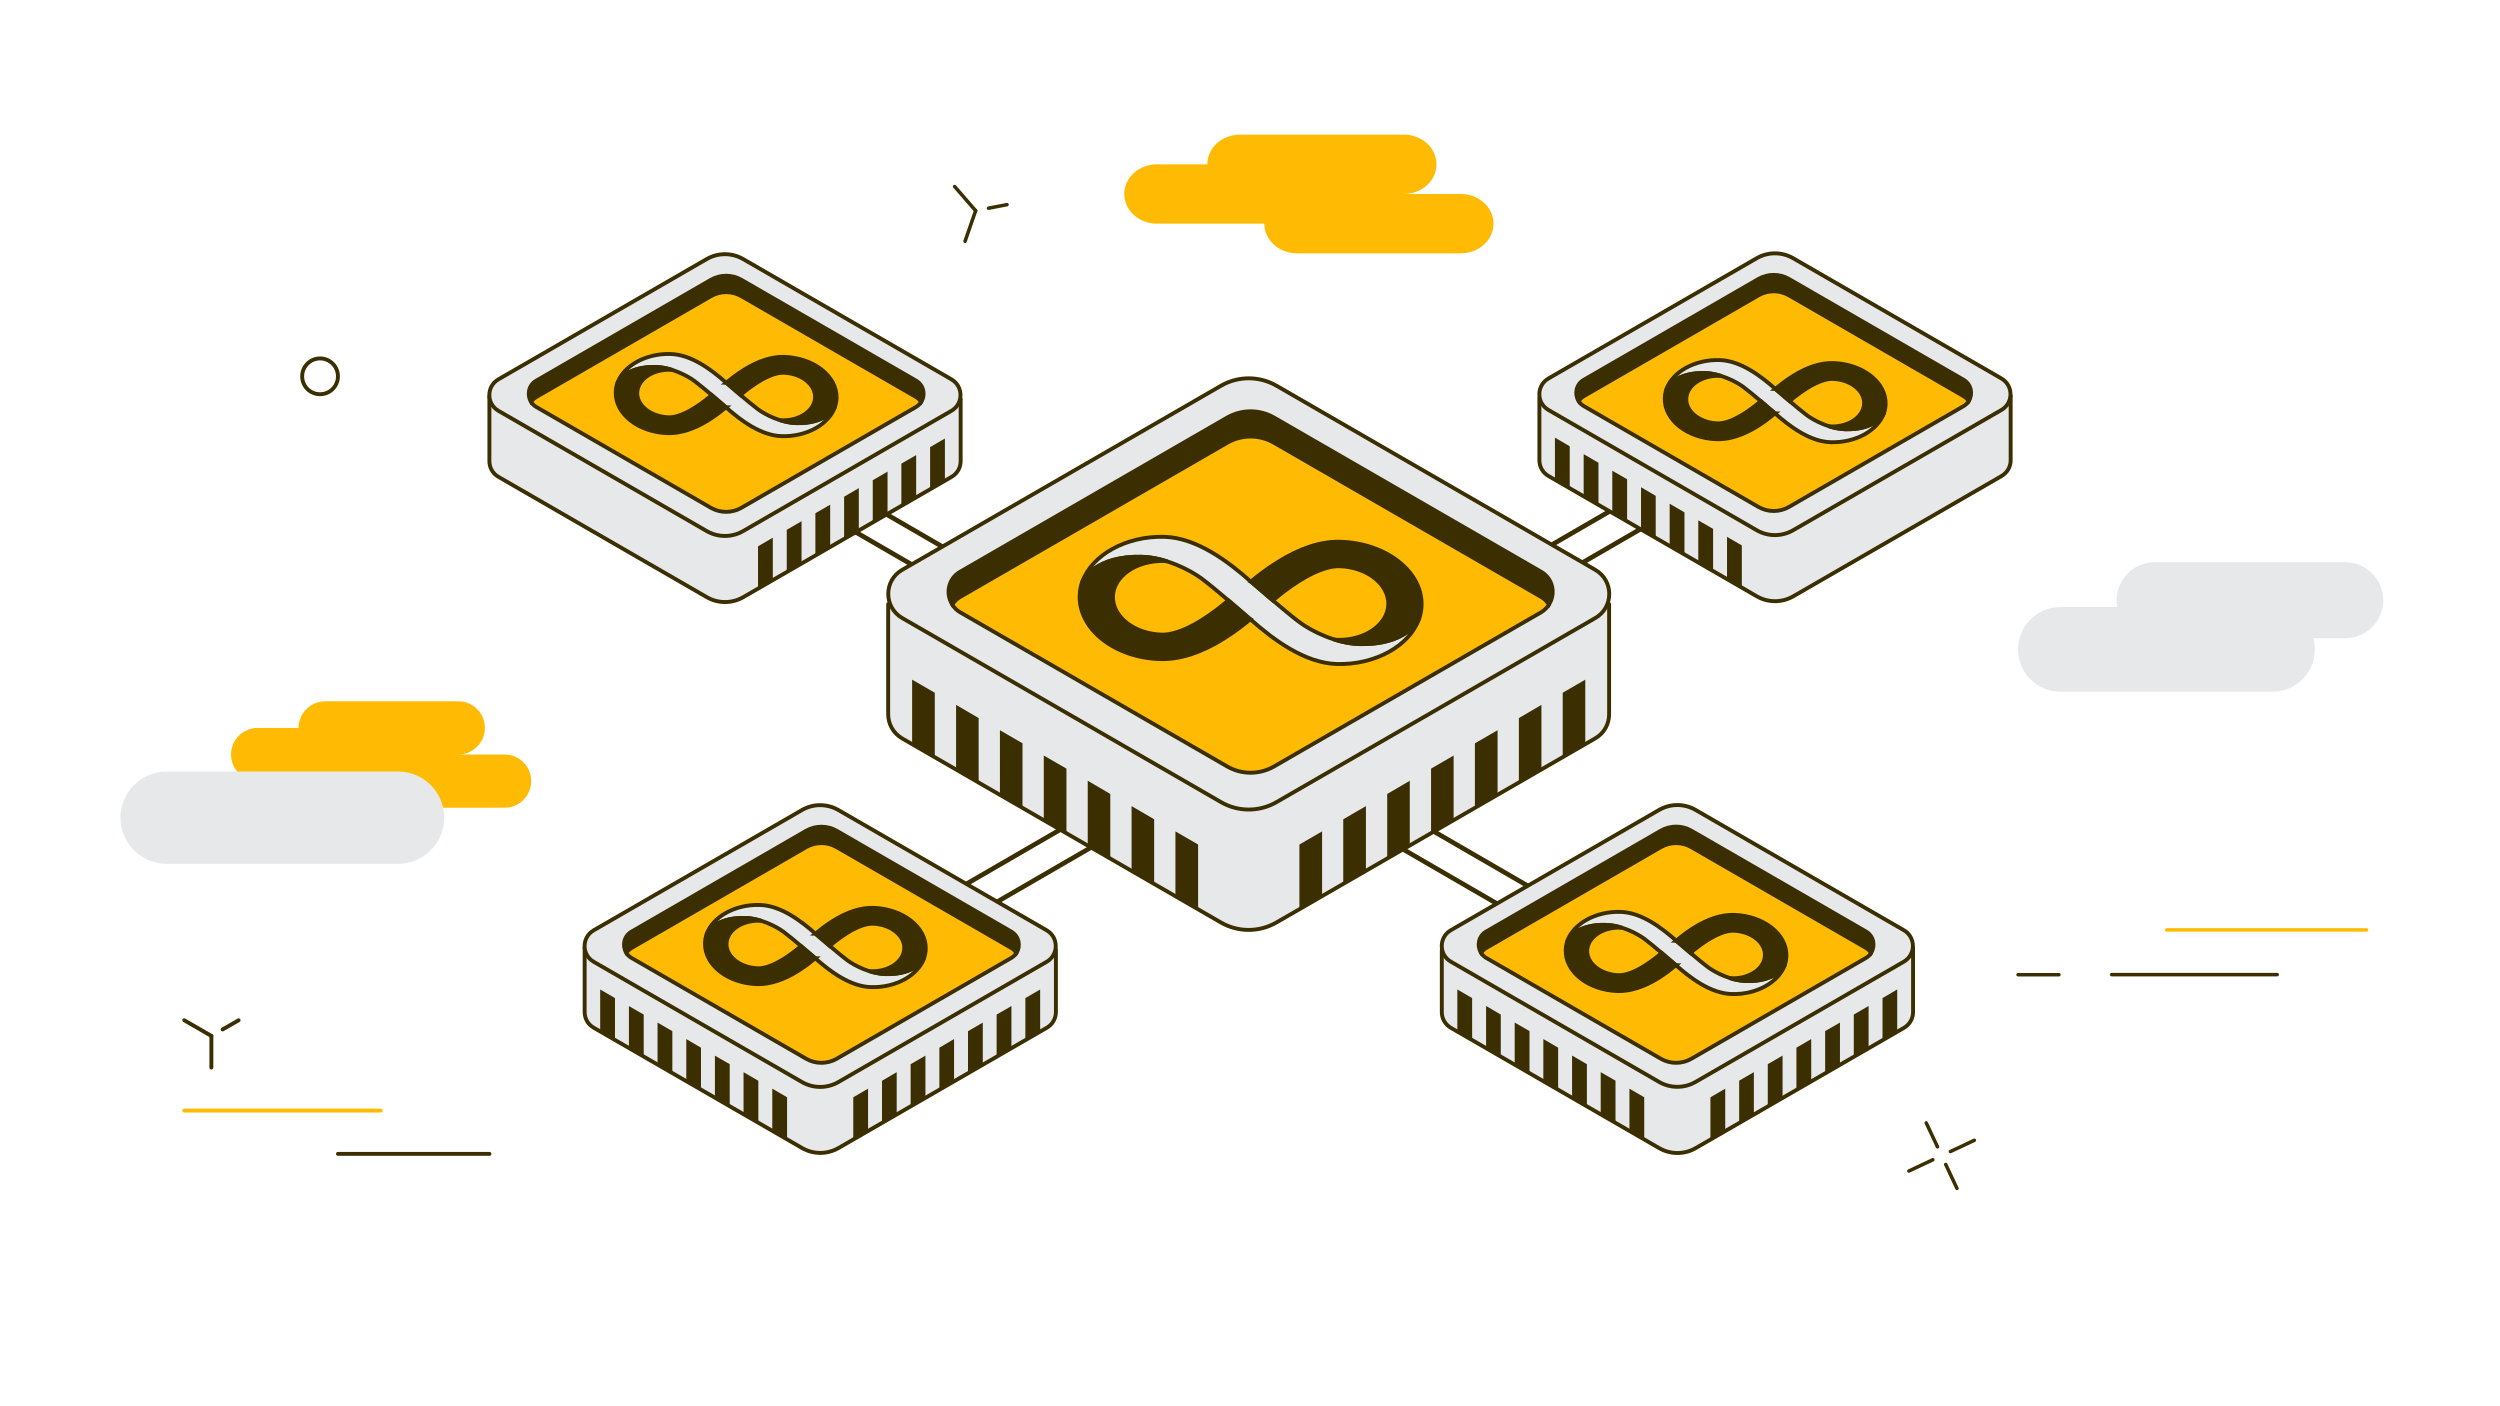 <svg width="1920" height="1080" viewBox="0 0 1920 1080" fill="none" xmlns="http://www.w3.org/2000/svg">
<path d="M1532.15 368.479V336.112L1520.79 342.732V375.099L1532.15 368.479Z" fill="#3B2E00"/>
<path d="M1510.08 381.229V348.781L1498.71 355.401V387.768L1510.08 381.229Z" fill="#3B2E00"/>
<path d="M1488.09 393.898V361.531L1476.73 368.07V400.519L1488.09 393.898Z" fill="#3B2E00"/>
<path d="M1466.02 406.567V374.2L1454.74 380.821V413.188L1466.02 406.567Z" fill="#3B2E00"/>
<path d="M1444.03 419.318V386.869L1432.67 393.49V425.857L1444.03 419.318Z" fill="#3B2E00"/>
<path d="M1421.97 431.987V399.62L1410.69 406.159V438.608L1421.97 431.987Z" fill="#3B2E00"/>
<path d="M1399.98 444.656V412.289L1388.62 418.909V451.276L1399.98 444.656Z" fill="#3B2E00"/>
<path d="M387.852 369.214V336.765L399.213 343.386V375.753L387.852 369.214Z" fill="#3B2E00"/>
<path d="M409.922 381.883V349.516L421.283 356.055V388.504L409.922 381.883Z" fill="#3B2E00"/>
<path d="M431.902 394.552V362.185L443.264 368.806V401.173L431.902 394.552Z" fill="#3B2E00"/>
<path d="M453.975 407.303V374.854L465.254 381.475V413.842L453.975 407.303Z" fill="#3B2E00"/>
<path d="M475.965 419.972V387.605L487.326 394.144V426.592L475.965 419.972Z" fill="#3B2E00"/>
<path d="M498.033 432.641V400.274L509.313 406.894V439.261L498.033 432.641Z" fill="#3B2E00"/>
<path d="M520.016 445.392V412.943L531.377 419.563V451.93L520.016 445.392Z" fill="#3B2E00"/>
<path d="M1348.84 760.235C1339.19 760.235 1330.61 762.279 1324.31 765.712L960.103 554.753L1383.98 309.139L1382.1 306.033L956.506 552.628L530.911 306.033L529.031 309.139L952.91 554.753L588.698 765.712C582.404 762.361 573.822 760.235 564.177 760.235C544.479 760.235 529.031 768.818 529.031 779.77C529.031 790.723 544.479 799.305 564.177 799.305C583.876 799.305 599.324 790.723 599.324 779.77C599.324 775.275 596.545 771.188 592.131 767.919L956.506 556.797L1320.88 767.919C1316.39 771.188 1313.69 775.275 1313.69 779.77C1313.69 790.723 1329.14 799.305 1348.84 799.305C1368.53 799.305 1383.98 790.723 1383.98 779.77C1383.98 768.818 1368.53 760.235 1348.84 760.235ZM595.809 779.77C595.809 788.434 581.342 795.709 564.259 795.709C547.176 795.709 532.709 788.434 532.709 779.77C532.709 771.106 547.176 763.832 564.259 763.832C581.342 763.832 595.809 771.106 595.809 779.77ZM1348.84 795.709C1331.75 795.709 1317.29 788.434 1317.29 779.77C1317.29 771.106 1331.75 763.832 1348.84 763.832C1365.92 763.832 1380.38 771.106 1380.38 779.77C1380.38 788.434 1365.92 795.709 1348.84 795.709Z" fill="#3B2E00"/>
<path d="M1348.84 787.617C1339.19 787.617 1330.61 789.66 1324.31 793.093L960.103 582.134L1383.98 336.52L1382.1 333.414L956.506 580.009L530.911 333.414L529.031 336.52L952.91 582.134L588.698 793.093C582.404 789.742 573.822 787.617 564.177 787.617C544.479 787.617 529.031 796.199 529.031 807.151C529.031 818.104 544.479 826.686 564.177 826.686C583.876 826.686 599.324 818.104 599.324 807.151C599.324 802.656 596.545 798.569 592.131 795.3L956.506 584.178L1320.88 795.3C1316.39 798.569 1313.69 802.656 1313.69 807.151C1313.69 818.104 1329.14 826.686 1348.84 826.686C1368.53 826.686 1383.98 818.104 1383.98 807.151C1383.98 796.199 1368.53 787.617 1348.84 787.617ZM595.809 807.151C595.809 815.815 581.342 823.09 564.259 823.09C547.176 823.09 532.709 815.815 532.709 807.151C532.709 798.487 547.176 791.213 564.259 791.213C581.342 791.213 595.809 798.487 595.809 807.151ZM1348.84 823.09C1331.75 823.09 1317.29 815.815 1317.29 807.151C1317.29 798.487 1331.75 791.213 1348.84 791.213C1365.92 791.213 1380.38 798.487 1380.38 807.151C1380.38 815.815 1365.92 823.09 1348.84 823.09Z" fill="#3B2E00"/>
<path d="M1182.35 494.678L980.458 378.123C967.217 370.44 950.87 370.522 937.629 378.123L768.764 475.634L765.985 463.945H682.125V548.541C682.125 555.734 685.721 562.927 692.832 567.095L937.547 708.415C950.789 716.098 967.136 716.098 980.377 708.415L1225.09 567.095C1232.2 563.008 1235.8 555.816 1235.8 548.541V463.945L1182.26 494.678H1182.35Z" fill="#E6E8EA" stroke="#3B2E00" stroke-width="3" stroke-linecap="round" stroke-linejoin="round"/>
<path d="M980.454 296.307L1225.17 437.627C1239.47 445.882 1239.47 466.479 1225.17 474.653L980.454 615.973C967.213 623.656 950.866 623.656 937.625 615.973L692.909 474.653C678.606 466.397 678.606 445.8 692.909 437.627L937.625 296.307C950.866 288.623 967.213 288.623 980.454 296.307Z" fill="#E6E8EA" stroke="#3B2E00" stroke-width="3" stroke-linecap="round" stroke-linejoin="round"/>
<path d="M737.378 458.387L942.534 339.953C953.65 333.578 967.299 333.578 978.415 339.953L1183.57 458.387C1186.19 459.94 1188.15 461.984 1189.62 464.272C1194.85 456.099 1192.89 444.492 1183.57 439.098L978.415 320.664C967.299 314.288 953.65 314.288 942.534 320.664L737.378 439.098C728.06 444.492 726.099 456.099 731.33 464.272C732.801 461.984 734.763 459.859 737.378 458.387Z" fill="#3B2E00" stroke="#3B2E00" stroke-width="3" stroke-miterlimit="10"/>
<path d="M737.375 470.239L942.53 588.673C953.646 595.049 967.296 595.049 978.412 588.673L1183.57 470.239C1186.18 468.686 1188.14 466.643 1189.62 464.354C1188.14 462.066 1186.18 459.94 1183.57 458.469L978.412 340.035C967.296 333.66 953.646 333.66 942.53 340.035L737.375 458.469C734.759 460.022 732.797 462.066 731.326 464.354C732.797 466.643 734.759 468.768 737.375 470.239Z" fill="#FFBB04" stroke="#3B2E00" stroke-width="3" stroke-linecap="round" stroke-linejoin="round"/>
<path d="M700.516 571.509V521.977L717.925 532.031V581.562L700.516 571.509Z" fill="#3B2E00"/>
<path d="M734.271 590.962V541.349L751.599 551.484V601.015L734.271 590.962Z" fill="#3B2E00"/>
<path d="M767.945 610.333V560.802L785.273 570.855V620.468L767.945 610.333Z" fill="#3B2E00"/>
<path d="M801.623 629.786V580.255L819.033 590.308V639.84L801.623 629.786Z" fill="#3B2E00"/>
<path d="M835.379 649.239V599.626L852.707 609.761V659.293L835.379 649.239Z" fill="#3B2E00"/>
<path d="M869.055 668.61V619.079L886.383 629.214V678.745L869.055 668.61Z" fill="#3B2E00"/>
<path d="M902.73 688.063V638.532L920.141 648.585V698.198L902.73 688.063Z" fill="#3B2E00"/>
<path d="M1217.49 571.509V521.977L1200.16 532.031V581.562L1217.49 571.509Z" fill="#3B2E00"/>
<path d="M1183.81 590.962V541.349L1166.49 551.484V601.015L1183.81 590.962Z" fill="#3B2E00"/>
<path d="M1150.14 610.333V560.802L1132.73 570.855V620.468L1150.14 610.333Z" fill="#3B2E00"/>
<path d="M1116.38 629.786V580.255L1099.05 590.308V639.84L1116.38 629.786Z" fill="#3B2E00"/>
<path d="M1082.71 649.239V599.626L1065.38 609.761V659.293L1082.71 649.239Z" fill="#3B2E00"/>
<path d="M1049.03 668.61V619.079L1031.62 629.214V678.745L1049.03 668.61Z" fill="#3B2E00"/>
<path d="M1015.36 688.063V638.532L997.945 648.585V698.198L1015.36 688.063Z" fill="#3B2E00"/>
<path d="M1414.31 721.983L1412.51 729.585L1302.17 665.913C1293.5 660.927 1282.88 660.927 1274.21 665.913L1142.29 742.09L1107.31 729.585V777.318C1107.31 782.059 1109.68 786.718 1114.34 789.415L1274.29 881.776C1282.96 886.762 1293.58 886.762 1302.25 881.776L1462.2 789.415C1466.86 786.718 1469.23 781.977 1469.23 777.318V727.705L1414.47 722.065L1414.31 721.983Z" fill="#E6E8EA" stroke="#3B2E00" stroke-width="3" stroke-linecap="round" stroke-linejoin="round"/>
<path d="M1274.21 622.021L1114.26 714.382C1104.94 719.777 1104.94 733.181 1114.26 738.576L1274.21 830.936C1282.88 835.922 1293.5 835.922 1302.17 830.936L1462.12 738.576C1471.44 733.181 1471.44 719.777 1462.12 714.382L1302.17 622.021C1293.5 617.035 1282.88 617.035 1274.21 622.021Z" fill="#E6E8EA" stroke="#3B2E00" stroke-width="3" stroke-linecap="round" stroke-linejoin="round"/>
<path d="M1433.03 727.95L1298.98 650.547C1291.71 646.378 1282.8 646.378 1275.52 650.547L1141.48 727.95C1139.76 728.931 1138.45 730.32 1137.47 731.792C1134.04 726.479 1135.35 718.877 1141.48 715.363L1275.52 637.96C1282.8 633.791 1291.71 633.791 1298.98 637.96L1433.03 715.363C1439.16 718.877 1440.38 726.479 1437.03 731.792C1436.05 730.32 1434.82 728.931 1433.03 727.95Z" fill="#3B2E00" stroke="#3B2E00" stroke-width="3" stroke-miterlimit="10"/>
<path d="M1433.03 735.715L1298.98 813.118C1291.71 817.287 1282.8 817.287 1275.52 813.118L1141.48 735.715C1139.76 734.734 1138.45 733.345 1137.47 731.873C1138.45 730.402 1139.68 729.013 1141.48 728.032L1275.52 650.629C1282.8 646.46 1291.71 646.46 1298.98 650.629L1433.03 728.032C1434.74 729.013 1436.05 730.402 1437.03 731.873C1436.05 733.345 1434.82 734.734 1433.03 735.715Z" fill="#FFBB04" stroke="#3B2E00" stroke-width="3" stroke-linecap="round" stroke-linejoin="round"/>
<path d="M1457.05 792.276V759.908L1445.77 766.529V798.896L1457.05 792.276Z" fill="#3B2E00"/>
<path d="M1435.07 804.945V772.577L1423.71 779.198V811.565L1435.07 804.945Z" fill="#3B2E00"/>
<path d="M1413.08 817.695V785.328L1401.72 791.867V824.234L1413.08 817.695Z" fill="#3B2E00"/>
<path d="M1391.01 830.364V797.997L1379.65 804.618V836.985L1391.01 830.364Z" fill="#3B2E00"/>
<path d="M1369.02 843.033V810.666L1357.66 817.287V849.654L1369.02 843.033Z" fill="#3B2E00"/>
<path d="M1346.96 855.784V823.417L1335.68 829.956V862.404L1346.96 855.784Z" fill="#3B2E00"/>
<path d="M1324.97 868.453V836.086L1313.61 842.706V875.073L1324.97 868.453Z" fill="#3B2E00"/>
<path d="M1119.24 792.276V759.908L1130.6 766.529V798.896L1119.24 792.276Z" fill="#3B2E00"/>
<path d="M1141.31 804.945V772.577L1152.59 779.198V811.565L1141.31 804.945Z" fill="#3B2E00"/>
<path d="M1163.29 817.695V785.328L1174.65 791.867V824.234L1163.29 817.695Z" fill="#3B2E00"/>
<path d="M1185.28 830.364V797.997L1196.65 804.618V836.985L1185.28 830.364Z" fill="#3B2E00"/>
<path d="M1207.35 843.033V810.666L1218.72 817.287V849.654L1207.35 843.033Z" fill="#3B2E00"/>
<path d="M1229.34 855.784V823.417L1240.7 829.955V862.404L1229.34 855.784Z" fill="#3B2E00"/>
<path d="M1251.41 868.453V836.086L1262.77 842.706V875.073L1251.41 868.453Z" fill="#3B2E00"/>
<path d="M1489.26 298.186L1487.46 305.788L1377.11 242.116C1368.45 237.13 1357.83 237.13 1349.16 242.116L1217.24 318.293L1182.26 305.788V353.521C1182.26 358.262 1184.63 362.921 1189.29 365.618L1349.24 457.979C1357.91 462.965 1368.53 462.965 1377.2 457.979L1537.15 365.618C1541.81 362.921 1544.18 358.18 1544.18 353.521V303.908L1489.42 298.268L1489.26 298.186Z" fill="#E6E8EA" stroke="#3B2E00" stroke-width="3" stroke-linecap="round" stroke-linejoin="round"/>
<path d="M1349.16 198.306L1189.21 290.667C1179.89 296.061 1179.89 309.466 1189.21 314.86L1349.16 407.221C1357.83 412.207 1368.45 412.207 1377.12 407.221L1537.07 314.86C1546.39 309.466 1546.39 296.061 1537.07 290.667L1377.12 198.306C1368.45 193.32 1357.83 193.32 1349.16 198.306Z" fill="#E6E8EA" stroke="#3B2E00" stroke-width="3" stroke-linecap="round" stroke-linejoin="round"/>
<path d="M1507.98 304.235L1373.93 226.832C1366.66 222.663 1357.75 222.663 1350.47 226.832L1216.43 304.235C1214.71 305.216 1213.4 306.605 1212.42 308.076C1208.99 302.764 1210.3 295.162 1216.43 291.648L1350.47 214.244C1357.75 210.076 1366.66 210.076 1373.93 214.244L1507.98 291.648C1514.11 295.162 1515.33 302.764 1511.98 308.076C1511 306.605 1509.78 305.216 1507.98 304.235Z" fill="#3B2E00" stroke="#3B2E00" stroke-width="3" stroke-miterlimit="10"/>
<path d="M1507.98 311.918L1373.93 389.321C1366.66 393.49 1357.75 393.49 1350.47 389.321L1216.43 311.918C1214.71 310.937 1213.4 309.548 1212.42 308.076C1213.4 306.605 1214.63 305.216 1216.43 304.235L1350.47 226.832C1357.75 222.663 1366.66 222.663 1373.93 226.832L1507.98 304.235C1509.69 305.216 1511 306.605 1511.98 308.076C1511 309.548 1509.77 310.937 1507.98 311.918Z" fill="#FFBB04" stroke="#3B2E00" stroke-width="3" stroke-linecap="round" stroke-linejoin="round"/>
<path d="M1194.19 368.479V336.112L1205.55 342.732V375.099L1194.19 368.479Z" fill="#3B2E00"/>
<path d="M1216.26 381.229V348.781L1227.62 355.401V387.768L1216.26 381.229Z" fill="#3B2E00"/>
<path d="M1238.24 393.898V361.531L1249.61 368.07V400.519L1238.24 393.898Z" fill="#3B2E00"/>
<path d="M1260.31 406.567V374.2L1271.59 380.821V413.188L1260.31 406.567Z" fill="#3B2E00"/>
<path d="M1282.3 419.318V386.869L1293.67 393.49V425.857L1282.3 419.318Z" fill="#3B2E00"/>
<path d="M1304.29 431.987V399.62L1315.65 406.159V438.608L1304.29 431.987Z" fill="#3B2E00"/>
<path d="M1326.36 444.656V412.289L1337.72 418.909V451.276L1326.36 444.656Z" fill="#3B2E00"/>
<path d="M702.635 319.029L570.714 242.852C562.05 237.866 551.425 237.866 542.761 242.852L432.418 306.523L430.62 298.922L375.857 304.562V354.175C375.857 358.916 378.146 363.575 382.887 366.272L542.842 458.633C551.506 463.618 562.132 463.618 570.796 458.633L730.752 366.272C735.41 363.575 737.781 358.916 737.781 354.175V306.442L702.798 318.947L702.635 319.029Z" fill="#E6E8EA" stroke="#3B2E00" stroke-width="3" stroke-linecap="round" stroke-linejoin="round"/>
<path d="M570.716 198.96L730.672 291.321C739.989 296.715 739.989 310.12 730.672 315.514L570.716 407.875C562.052 412.861 551.426 412.861 542.762 407.875L382.807 315.514C373.489 310.12 373.489 296.715 382.807 291.321L542.762 198.96C551.426 193.974 562.052 193.974 570.716 198.96Z" fill="#E6E8EA" stroke="#3B2E00" stroke-width="3" stroke-linecap="round" stroke-linejoin="round"/>
<path d="M411.906 304.889L545.951 227.486C553.226 223.317 562.135 223.317 569.409 227.486L703.455 304.889C705.171 305.87 706.479 307.259 707.46 308.73C710.893 303.418 709.585 295.816 703.455 292.302L569.409 214.898C562.135 210.73 553.226 210.73 545.951 214.898L411.906 292.302C405.775 295.816 404.549 303.418 407.901 308.73C408.881 307.259 410.107 305.87 411.906 304.889Z" fill="#3B2E00" stroke="#3B2E00" stroke-width="3" stroke-miterlimit="10"/>
<path d="M411.901 312.572L545.947 389.975C553.222 394.144 562.131 394.144 569.405 389.975L703.452 312.572C705.168 311.591 706.475 310.201 707.456 308.73C706.475 307.259 705.25 305.87 703.452 304.889L569.405 227.486C562.131 223.317 553.222 223.317 545.947 227.486L411.901 304.889C410.185 305.87 408.877 307.259 407.896 308.73C408.877 310.201 410.103 311.591 411.901 312.572Z" fill="#FFBB04" stroke="#3B2E00" stroke-width="3" stroke-linecap="round" stroke-linejoin="round"/>
<path d="M725.685 369.214V336.765L714.324 343.386V375.753L725.685 369.214Z" fill="#3B2E00"/>
<path d="M703.615 381.883V349.516L692.254 356.055V388.504L703.615 381.883Z" fill="#3B2E00"/>
<path d="M681.633 394.552V362.185L670.271 368.806V401.173L681.633 394.552Z" fill="#3B2E00"/>
<path d="M659.561 407.303V374.854L648.281 381.475V413.842L659.561 407.303Z" fill="#3B2E00"/>
<path d="M637.574 419.972V387.605L626.213 394.144V426.592L637.574 419.972Z" fill="#3B2E00"/>
<path d="M615.591 432.641V400.274L604.229 406.894V439.261L615.591 432.641Z" fill="#3B2E00"/>
<path d="M593.519 445.392V412.943L582.158 419.563V451.93L593.519 445.392Z" fill="#3B2E00"/>
<path d="M775.791 742.09L643.87 665.913C635.206 660.927 624.581 660.927 615.917 665.913L505.574 729.585L503.776 721.983L449.014 727.623V777.236C449.014 781.977 451.302 786.636 456.043 789.333L615.999 881.694C624.663 886.68 635.288 886.68 643.952 881.694L803.908 789.333C808.567 786.636 810.937 781.895 810.937 777.236V729.503L775.954 742.009L775.791 742.09Z" fill="#E6E8EA" stroke="#3B2E00" stroke-width="3" stroke-linecap="round" stroke-linejoin="round"/>
<path d="M643.87 622.103L803.826 714.464C813.144 719.858 813.144 733.263 803.826 738.657L643.87 831.018C635.206 836.004 624.581 836.004 615.917 831.018L455.961 738.657C446.643 733.263 446.643 719.858 455.961 714.464L615.917 622.103C624.581 617.117 635.206 617.117 643.87 622.103Z" fill="#E6E8EA" stroke="#3B2E00" stroke-width="3" stroke-linecap="round" stroke-linejoin="round"/>
<path d="M485.062 728.032L619.108 650.629C626.382 646.46 635.291 646.46 642.566 650.629L776.611 728.032C778.328 729.013 779.635 730.402 780.616 731.873C784.049 726.56 782.741 718.959 776.611 715.445L642.566 638.041C635.291 633.873 626.382 633.873 619.108 638.041L485.062 715.445C478.932 718.959 477.706 726.56 481.057 731.873C482.038 730.402 483.264 729.013 485.062 728.032Z" fill="#3B2E00" stroke="#3B2E00" stroke-width="3" stroke-miterlimit="10"/>
<path d="M485.058 735.715L619.103 813.118C626.378 817.287 635.287 817.287 642.561 813.118L776.607 735.715C778.324 734.734 779.631 733.345 780.612 731.873C779.631 730.402 778.405 729.013 776.607 728.032L642.561 650.629C635.287 646.46 626.378 646.46 619.103 650.629L485.058 728.032C483.341 729.013 482.034 730.402 481.053 731.873C482.034 733.345 483.26 734.734 485.058 735.715Z" fill="#FFBB04" stroke="#3B2E00" stroke-width="3" stroke-linecap="round" stroke-linejoin="round"/>
<path d="M460.945 792.276V759.908L472.306 766.529V798.896L460.945 792.276Z" fill="#3B2E00"/>
<path d="M483.016 805.026V772.659L494.377 779.198V811.565L483.016 805.026Z" fill="#3B2E00"/>
<path d="M504.998 817.695V785.328L516.359 791.949V824.316L504.998 817.695Z" fill="#3B2E00"/>
<path d="M527.068 830.364V797.997L538.348 804.618V836.985L527.068 830.364Z" fill="#3B2E00"/>
<path d="M549.061 843.115V810.748L560.422 817.287V849.654L549.061 843.115Z" fill="#3B2E00"/>
<path d="M571.041 855.784V823.417L582.402 830.037V862.404L571.041 855.784Z" fill="#3B2E00"/>
<path d="M593.111 868.453V836.086L604.473 842.706V875.073L593.111 868.453Z" fill="#3B2E00"/>
<path d="M798.841 792.276V759.908L787.479 766.529V798.896L798.841 792.276Z" fill="#3B2E00"/>
<path d="M776.771 805.026V772.659L765.41 779.198V811.565L776.771 805.026Z" fill="#3B2E00"/>
<path d="M754.789 817.695V785.328L743.428 791.949V824.316L754.789 817.695Z" fill="#3B2E00"/>
<path d="M732.716 830.364V797.997L721.438 804.618V836.985L732.716 830.364Z" fill="#3B2E00"/>
<path d="M710.728 843.115V810.748L699.367 817.287V849.654L710.728 843.115Z" fill="#3B2E00"/>
<path d="M688.664 855.784V823.417L677.385 830.037V862.404L688.664 855.784Z" fill="#3B2E00"/>
<path d="M666.676 868.453V836.086L655.314 842.706V875.073L666.676 868.453Z" fill="#3B2E00"/>
<path d="M1043.89 494.596C1025.99 494.106 1007.27 484.706 998.196 478.004C988.224 470.648 961.007 446.945 960.843 446.863C942.943 430.843 918.831 413.024 894.311 412.289C864.723 411.471 838.567 426.266 831.293 446.618C831.865 445.31 841.755 426.674 877.065 427.655C894.965 428.145 913.682 437.545 922.755 444.247C932.726 451.603 959.944 475.307 960.108 475.388C978.008 491.408 1002.12 509.227 1026.64 509.962C1056.23 510.78 1082.38 495.986 1089.66 475.634C1089.09 476.941 1079.2 495.577 1043.89 494.596Z" fill="#E6E8EA" stroke="#3B2E00" stroke-width="3" stroke-linecap="round" stroke-linejoin="round"/>
<path d="M960.108 475.47C960.108 475.47 952.18 468.604 943.353 461.085C938.367 465.335 931.174 471.138 923.001 476.206C907.716 485.769 897.826 487.567 892.268 487.403C871.181 486.831 854.343 473.672 854.752 458.06C855.16 442.449 872.734 430.352 893.821 430.843C894.557 430.843 895.538 430.924 896.6 431.17C890.307 429.126 883.604 427.737 876.984 427.573C841.756 426.592 831.784 445.146 831.212 446.536C829.986 449.969 829.25 453.647 829.169 457.407C828.433 483.317 856.06 505.222 891.206 506.203C905.836 506.611 922.429 501.38 939.675 490.591C947.848 485.524 954.877 480.047 960.272 475.634C960.272 475.634 960.108 475.552 960.108 475.47Z" fill="#3B2E00" stroke="#3B2E00" stroke-width="3" stroke-miterlimit="10"/>
<path d="M960.843 446.781C960.843 446.781 968.771 453.647 977.599 461.166C982.585 456.916 989.777 451.113 997.951 446.045C1013.24 436.482 1023.13 434.684 1028.68 434.848C1049.77 435.42 1066.61 448.579 1066.2 464.191C1065.79 479.802 1048.22 491.899 1027.13 491.408C1026.39 491.408 1025.41 491.327 1024.35 491.081C1030.64 493.125 1037.35 494.514 1043.97 494.678C1079.28 495.659 1089.17 477.105 1089.74 475.715C1090.97 472.282 1091.7 468.604 1091.78 464.844C1092.52 438.934 1064.48 417.029 1029.26 416.049C1014.62 415.64 998.523 420.871 981.277 431.66C973.103 436.728 966.074 442.204 960.68 446.618C960.68 446.618 960.843 446.699 960.843 446.781Z" fill="#3B2E00" stroke="#3B2E00" stroke-width="3" stroke-miterlimit="10"/>
<path d="M1417.25 329.655C1405.64 329.328 1393.63 323.279 1387.74 318.947C1381.29 314.207 1363.71 298.84 1363.63 298.84C1352.11 288.542 1336.5 276.935 1320.64 276.527C1301.51 275.955 1284.6 285.599 1279.85 298.759C1280.18 297.86 1286.64 285.926 1309.44 286.498C1321.05 286.825 1333.06 292.874 1338.95 297.206C1345.41 301.946 1362.98 317.313 1363.06 317.313C1374.59 327.611 1390.2 339.218 1406.05 339.626C1425.18 340.198 1442.1 330.554 1446.84 317.394C1446.51 318.293 1440.06 330.227 1417.25 329.655Z" fill="#E6E8EA" stroke="#3B2E00" stroke-width="3" stroke-linecap="round" stroke-linejoin="round"/>
<path d="M1363.06 317.313C1363.06 317.313 1357.91 312.899 1352.27 308.076C1349.08 310.855 1344.43 314.534 1339.11 317.885C1329.22 324.097 1322.85 325.241 1319.25 325.159C1305.6 324.75 1294.73 316.25 1295.06 306.197C1295.38 296.143 1306.66 288.297 1320.31 288.623C1320.8 288.623 1321.38 288.623 1322.11 288.787C1318.02 287.479 1313.69 286.58 1309.44 286.498C1286.64 285.844 1280.26 297.86 1279.85 298.759C1279.04 300.965 1278.63 303.336 1278.55 305.788C1278.06 322.544 1295.96 336.684 1318.6 337.338C1328.08 337.583 1338.79 334.232 1349.9 327.284C1355.13 324.015 1359.71 320.418 1363.22 317.558C1363.22 317.558 1363.14 317.558 1363.06 317.476V317.313Z" fill="#3B2E00" stroke="#3B2E00" stroke-width="3" stroke-miterlimit="10"/>
<path d="M1363.64 298.84C1363.64 298.84 1368.79 303.254 1374.43 308.076C1377.61 305.297 1382.27 301.619 1387.59 298.268C1397.48 292.056 1403.85 290.912 1407.45 290.994C1421.1 291.402 1431.97 299.903 1431.64 309.956C1431.31 320.01 1420.03 327.856 1406.38 327.529C1405.89 327.529 1405.32 327.529 1404.59 327.366C1408.67 328.674 1413.01 329.573 1417.26 329.655C1440.06 330.308 1446.43 318.293 1446.84 317.394C1447.66 315.187 1448.07 312.817 1448.15 310.365C1448.64 293.609 1430.5 279.469 1407.77 278.815C1398.29 278.57 1387.91 281.921 1376.8 288.869C1371.57 292.138 1366.99 295.734 1363.47 298.595C1363.47 298.595 1363.56 298.595 1363.64 298.677V298.84Z" fill="#3B2E00" stroke="#3B2E00" stroke-width="3" stroke-miterlimit="10"/>
<path d="M1341.15 753.451C1329.54 753.124 1317.53 747.076 1311.64 742.744C1305.19 738.003 1287.61 722.637 1287.53 722.637C1276.01 712.339 1260.4 700.732 1244.54 700.324C1225.41 699.751 1208.49 709.396 1203.75 722.556C1204.08 721.656 1210.54 709.723 1233.34 710.295C1244.95 710.622 1256.96 716.671 1262.85 721.003C1269.31 725.743 1286.88 741.109 1286.96 741.109C1298.48 751.408 1314.1 763.014 1329.95 763.423C1349.08 763.995 1366 754.35 1370.74 741.191C1370.41 742.09 1363.95 754.024 1341.15 753.451Z" fill="#E6E8EA" stroke="#3B2E00" stroke-width="3" stroke-linecap="round" stroke-linejoin="round"/>
<path d="M1286.96 741.109C1286.96 741.109 1281.81 736.696 1276.17 731.873C1272.98 734.652 1268.32 738.33 1263.01 741.682C1253.12 747.893 1246.75 749.038 1243.15 748.956C1229.5 748.547 1218.63 740.047 1218.96 729.993C1219.28 719.94 1230.56 712.093 1244.21 712.42C1244.7 712.42 1245.28 712.42 1246.01 712.584C1241.92 711.276 1237.59 710.377 1233.34 710.295C1210.54 709.641 1204.16 721.656 1203.75 722.556C1202.94 724.762 1202.53 727.133 1202.45 729.585C1201.96 746.34 1219.86 760.481 1242.5 761.135C1251.98 761.38 1262.69 758.029 1273.8 751.081C1279.03 747.812 1283.61 744.215 1287.12 741.355C1287.12 741.355 1287.04 741.355 1286.96 741.273V741.109Z" fill="#3B2E00" stroke="#3B2E00" stroke-width="3" stroke-miterlimit="10"/>
<path d="M1287.45 722.637C1287.45 722.637 1292.6 727.051 1298.24 731.873C1301.43 729.094 1306.08 725.416 1311.4 722.065C1321.29 715.853 1327.66 714.709 1331.26 714.791C1344.91 715.199 1355.78 723.7 1355.45 733.753C1355.13 743.807 1343.85 751.653 1330.2 751.326C1329.71 751.326 1329.13 751.326 1328.4 751.163C1332.48 752.471 1336.82 753.37 1341.07 753.451C1363.87 754.105 1370.25 742.09 1370.66 741.191C1371.47 738.984 1371.88 736.614 1371.96 734.162C1372.45 717.406 1354.31 703.266 1331.59 702.612C1322.1 702.367 1311.72 705.718 1300.61 712.666C1295.38 715.935 1290.8 719.531 1287.29 722.392C1287.29 722.392 1287.37 722.392 1287.45 722.474V722.637Z" fill="#3B2E00" stroke="#3B2E00" stroke-width="3" stroke-miterlimit="10"/>
<path d="M680.159 748.138C668.552 747.811 656.537 741.763 650.652 737.431C644.195 732.691 626.622 717.323 626.54 717.323C615.016 707.025 599.404 695.418 583.548 695.01C564.422 694.438 547.502 704.082 542.762 717.242C543.089 716.343 549.546 704.41 572.35 704.982C583.956 705.309 595.971 711.358 601.856 715.69C608.313 720.43 625.886 735.797 625.968 735.797C637.493 746.095 653.104 757.701 668.961 758.109C688.087 758.681 705.006 749.038 709.747 735.878C709.42 736.777 702.963 748.71 680.159 748.138Z" fill="#E6E8EA" stroke="#3B2E00" stroke-width="3" stroke-linecap="round" stroke-linejoin="round"/>
<path d="M625.967 735.797C625.967 735.797 620.818 731.383 615.178 726.561C611.991 729.34 607.332 733.018 602.019 736.369C592.129 742.581 585.754 743.725 582.157 743.643C568.508 743.235 557.637 734.734 557.964 724.681C558.291 714.627 569.57 706.781 583.22 707.108C583.71 707.108 584.282 707.108 585.018 707.271C580.931 705.963 576.599 705.064 572.349 704.982C549.545 704.329 543.17 716.344 542.761 717.243C541.944 719.45 541.535 721.82 541.453 724.272C540.963 741.028 558.863 755.168 581.503 755.822C590.985 756.067 601.692 752.716 612.808 745.768C618.039 742.499 622.616 738.903 626.131 736.042C626.131 736.042 626.049 736.042 625.967 735.96V735.797Z" fill="#3B2E00" stroke="#3B2E00" stroke-width="3" stroke-miterlimit="10"/>
<path d="M626.454 717.243C626.454 717.243 631.604 721.656 637.244 726.479C640.431 723.7 645.09 720.022 650.403 716.671C660.293 710.459 666.668 709.314 670.265 709.396C683.914 709.805 694.785 718.305 694.458 728.359C694.131 738.412 682.852 746.259 669.202 745.932C668.712 745.932 668.139 745.932 667.404 745.768C671.491 747.076 675.823 747.975 680.073 748.057C702.877 748.711 709.252 736.696 709.661 735.797C710.478 733.59 710.887 731.219 710.969 728.767C711.459 712.012 693.314 697.871 670.591 697.218C661.11 696.972 650.73 700.324 639.614 707.271C634.383 710.54 629.806 714.137 626.291 716.997C626.291 716.997 626.373 716.998 626.454 717.079V717.243Z" fill="#3B2E00" stroke="#3B2E00" stroke-width="3" stroke-miterlimit="10"/>
<path d="M611.583 324.996C599.977 324.669 587.963 318.62 582.078 314.288C575.621 309.548 558.048 294.181 557.966 294.181C546.441 283.883 530.829 272.276 514.972 271.868C495.846 271.296 478.927 280.94 474.188 294.1C474.514 293.201 480.971 281.267 503.775 281.839C515.381 282.166 527.396 288.215 533.281 292.547C539.738 297.287 557.311 312.654 557.393 312.654C568.918 322.952 584.529 334.559 600.386 334.967C619.512 335.539 636.431 325.895 641.172 312.735C640.845 313.634 634.387 325.568 611.583 324.996Z" fill="#E6E8EA" stroke="#3B2E00" stroke-width="3" stroke-linecap="round" stroke-linejoin="round"/>
<path d="M557.393 312.654C557.393 312.654 552.244 308.24 546.604 303.417C543.416 306.196 538.758 309.875 533.445 313.226C523.555 319.438 517.179 320.582 513.583 320.5C499.933 320.091 489.063 311.591 489.389 301.538C489.716 291.484 500.996 283.638 514.646 283.965C515.136 283.965 515.708 283.965 516.444 284.128C512.357 282.82 508.025 281.921 503.775 281.839C480.971 281.186 474.595 293.201 474.187 294.1C473.369 296.307 472.961 298.677 472.879 301.129C472.389 317.885 490.289 332.025 512.929 332.679C522.41 332.924 533.118 329.573 544.234 322.625C549.465 319.356 554.042 315.759 557.557 312.899C557.557 312.899 557.475 312.899 557.393 312.817V312.654Z" fill="#3B2E00" stroke="#3B2E00" stroke-width="3" stroke-miterlimit="10"/>
<path d="M557.968 294.1C557.968 294.1 563.117 298.513 568.757 303.336C571.945 300.557 576.604 296.879 581.917 293.528C591.807 287.316 598.182 286.171 601.778 286.253C615.428 286.662 626.299 295.162 625.972 305.216C625.645 315.269 614.365 323.116 600.716 322.789C600.225 322.789 599.653 322.789 598.917 322.625C603.004 323.933 607.336 324.832 611.586 324.914C634.391 325.568 640.766 313.553 641.175 312.654C641.992 310.447 642.401 308.076 642.482 305.624C642.973 288.869 624.828 274.728 602.105 274.075C592.624 273.829 582.243 277.18 571.128 284.128C565.896 287.397 561.319 290.994 557.805 293.854C557.805 293.854 557.886 293.854 557.968 293.936V294.1Z" fill="#3B2E00" stroke="#3B2E00" stroke-width="3" stroke-miterlimit="10"/>
<path d="M387.516 579.477H351.944C363.147 579.477 372.386 570.353 372.386 559.034C372.386 547.716 363.262 538.592 351.944 538.592H249.731C238.528 538.592 229.289 547.716 229.289 559.034H197.874C186.671 559.034 177.432 568.159 177.432 579.477C177.432 590.795 186.556 599.919 197.874 599.919H264.861C264.861 611.122 273.985 620.362 285.303 620.362H387.516C398.719 620.362 407.958 611.238 407.958 599.919C407.958 588.601 398.834 579.477 387.516 579.477Z" fill="#FFBB04"/>
<path d="M127.959 663.439H305.704C325.287 663.439 341.161 647.564 341.161 627.982C341.161 608.4 325.287 592.525 305.704 592.525H127.959C108.376 592.525 92.502 608.4 92.502 627.982C92.502 647.564 108.376 663.439 127.959 663.439Z" fill="#E6E8EA"/>
<path d="M1654.78 431.783H1801.17C1817.29 431.783 1830.35 444.845 1830.35 460.97C1830.35 477.095 1817.29 490.158 1801.17 490.158H1654.78C1638.65 490.158 1625.59 477.095 1625.59 460.97C1625.59 444.845 1638.65 431.783 1654.78 431.783Z" fill="#E6E8EA"/>
<path d="M1582.4 466.19H1745.28C1763.2 466.19 1777.8 480.694 1777.8 498.711C1777.8 516.728 1763.29 531.232 1745.28 531.232H1582.4C1564.48 531.232 1549.88 516.728 1549.88 498.711C1549.88 480.784 1564.48 466.19 1582.4 466.19Z" fill="#E6E8EA"/>
<path d="M1549.88 748.59H1581.23" stroke="#3B2E00" stroke-width="2.703" stroke-linecap="round" stroke-linejoin="round"/>
<path d="M1664.02 714.178H1817.52" stroke="#FFBB04" stroke-width="2.703" stroke-linecap="round" stroke-linejoin="round"/>
<path d="M1621.77 748.5H1748.88" stroke="#3B2E00" stroke-width="2.703" stroke-linecap="round" stroke-linejoin="round"/>
<path d="M1479.35 862.404L1488 880.782" stroke="#3B2E00" stroke-width="2.703" stroke-linecap="round" stroke-linejoin="round"/>
<path d="M1494.31 894.294L1502.96 912.672" stroke="#3B2E00" stroke-width="2.703" stroke-linecap="round" stroke-linejoin="round"/>
<path d="M1466.02 899.339L1484.4 890.691" stroke="#3B2E00" stroke-width="2.703" stroke-linecap="round" stroke-linejoin="round"/>
<path d="M1497.91 884.385L1516.29 875.737" stroke="#3B2E00" stroke-width="2.703" stroke-linecap="round" stroke-linejoin="round"/>
<path d="M245.803 302.764C253.394 302.764 259.547 296.61 259.547 289.019C259.547 281.429 253.394 275.275 245.803 275.275C238.212 275.275 232.059 281.429 232.059 289.019C232.059 296.61 238.212 302.764 245.803 302.764Z" stroke="#3B2E00" stroke-width="3" stroke-linecap="round" stroke-linejoin="round"/>
<path d="M141.518 783.569L162.337 795.596" stroke="#3B2E00" stroke-width="3" stroke-linecap="round" stroke-linejoin="round"/>
<path d="M183.239 783.569L170.963 790.62" stroke="#3B2E00" stroke-width="3" stroke-linecap="round" stroke-linejoin="round"/>
<path d="M162.336 795.597V819.9" stroke="#3B2E00" stroke-width="3" stroke-linecap="round" stroke-linejoin="round"/>
<path d="M141.518 852.911H292.394" stroke="#FFBB04" stroke-width="3" stroke-linecap="round" stroke-linejoin="round"/>
<path d="M259.547 886.172H375.918" stroke="#3B2E00" stroke-width="3" stroke-linecap="round" stroke-linejoin="round"/>
<path d="M1121.88 148.984H1078.1C1091.97 148.984 1103.23 138.804 1103.23 126.192C1103.23 113.58 1091.97 103.401 1078.1 103.401H952.338C938.465 103.401 927.204 113.58 927.204 126.192H888.558C874.684 126.192 863.424 136.372 863.424 148.984C863.424 161.596 874.684 171.775 888.558 171.775H970.985C970.985 184.387 982.246 194.567 996.119 194.567H1121.88C1135.75 194.567 1147.01 184.387 1147.01 171.775C1147.01 159.163 1135.75 148.984 1121.88 148.984Z" fill="#FFBB04"/>
<path d="M733.191 143.28L749.28 161.807" stroke="#3B2E00" stroke-width="2.703" stroke-linecap="round" stroke-linejoin="round"/>
<path d="M773.378 157.177L759.189 159.895" stroke="#3B2E00" stroke-width="2.703" stroke-linecap="round" stroke-linejoin="round"/>
<path d="M749.28 161.807L741.154 185.305" stroke="#3B2E00" stroke-width="2.703" stroke-linecap="round" stroke-linejoin="round"/>
</svg>
